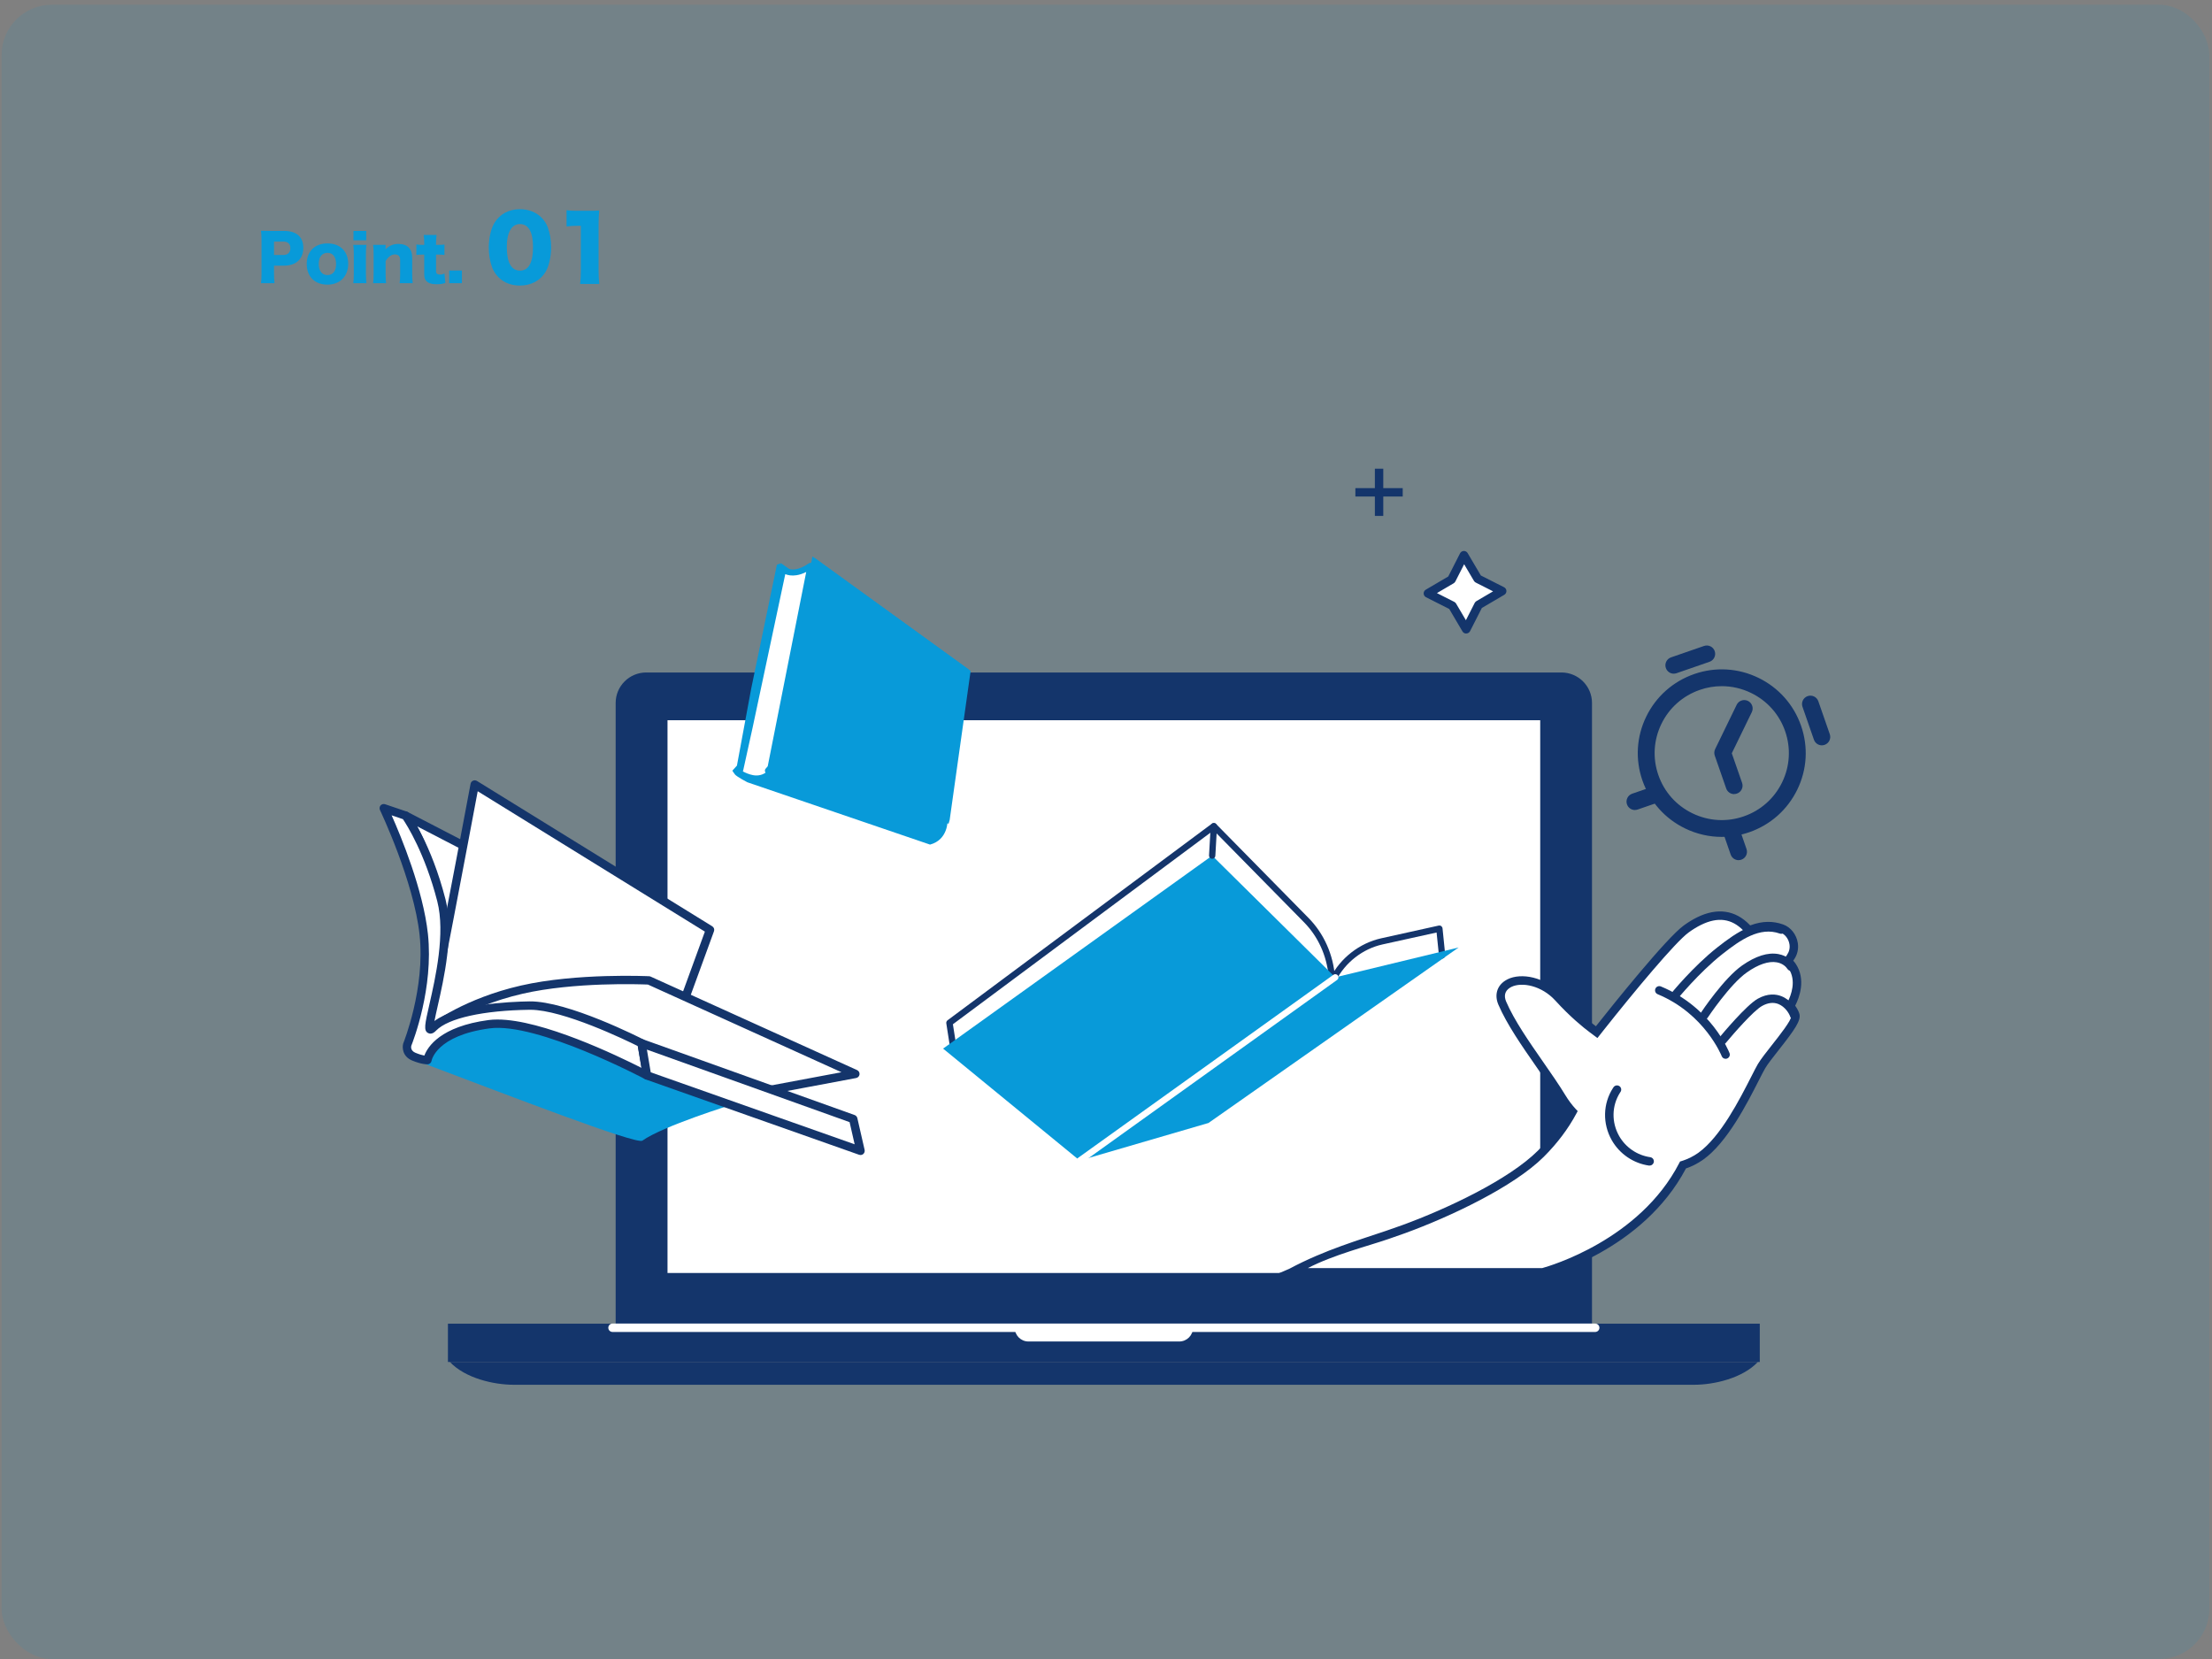 <svg width="352" height="264" viewBox="0 0 352 264" fill="none" xmlns="http://www.w3.org/2000/svg">
<rect x="0" y="0" width="352" height="264" fill="#808080" stroke="none"/>
<rect x="0.248" y="0.755" width="351.333" height="263.25" rx="8" fill="#089AD9" fill-opacity="0.1"/>
<path d="M43.684 45.065H41.534C41.594 44.625 41.614 44.175 41.614 43.585V38.175C41.614 37.635 41.594 37.185 41.534 36.715C42.004 36.735 42.364 36.745 43.004 36.745H45.194C47.174 36.745 48.264 37.695 48.264 39.435C48.264 41.215 47.124 42.275 45.184 42.275H43.604V43.555C43.604 44.145 43.634 44.635 43.684 45.065ZM43.604 40.575H45.094C45.794 40.575 46.204 40.185 46.204 39.495C46.204 38.805 45.814 38.445 45.094 38.445H43.604V40.575ZM52.101 45.295C50.091 45.295 48.811 44.015 48.811 42.005C48.811 40.005 50.091 38.735 52.111 38.735C54.131 38.735 55.411 40.005 55.411 41.985C55.411 43.975 54.091 45.295 52.101 45.295ZM52.121 40.235C51.241 40.235 50.721 40.895 50.721 41.995C50.721 43.105 51.241 43.775 52.111 43.775C52.981 43.775 53.481 43.125 53.481 42.015C53.481 40.895 52.971 40.235 52.121 40.235ZM56.249 36.745H58.279V38.245H56.249V36.745ZM56.219 38.965H58.309C58.249 39.375 58.23 39.775 58.23 40.475V43.555C58.23 44.095 58.26 44.635 58.309 45.065H56.219C56.279 44.575 56.3 44.195 56.3 43.555V40.475C56.3 39.825 56.279 39.415 56.219 38.965ZM61.444 45.065H59.374C59.434 44.595 59.454 44.175 59.454 43.555V40.475C59.454 39.785 59.434 39.365 59.374 38.965H61.364V39.385C61.364 39.445 61.354 39.595 61.354 39.665C61.984 39.065 62.594 38.815 63.414 38.815C64.104 38.815 64.654 39.005 65.024 39.375C65.424 39.775 65.594 40.265 65.594 41.055V43.565C65.594 44.145 65.624 44.645 65.674 45.065H63.594C63.654 44.585 63.674 44.165 63.674 43.555V41.505C63.674 41.105 63.634 40.935 63.514 40.765C63.384 40.585 63.154 40.485 62.854 40.485C62.294 40.485 61.794 40.835 61.364 41.535V43.555C61.364 44.125 61.384 44.545 61.444 45.065ZM67.507 38.965V38.755C67.507 38.255 67.487 37.855 67.427 37.385H69.468C69.418 37.795 69.388 38.275 69.388 38.755V38.965H69.748C70.188 38.965 70.418 38.955 70.728 38.915V40.575C70.427 40.535 70.168 40.515 69.808 40.515H69.388V43.075C69.388 43.355 69.438 43.495 69.567 43.585C69.677 43.655 69.838 43.695 70.028 43.695C70.287 43.695 70.478 43.645 70.728 43.515L70.877 45.035C70.427 45.175 70.037 45.235 69.498 45.235C68.817 45.235 68.347 45.125 68.028 44.885C67.647 44.595 67.507 44.255 67.507 43.575V40.515H67.127C66.808 40.515 66.547 40.535 66.257 40.575V38.905C66.547 38.945 66.797 38.965 67.147 38.965H67.507ZM71.483 43.045H73.503V45.065H71.483V43.045ZM82.734 45.441C81.362 45.441 80.2 44.993 79.346 44.139C78.884 43.677 78.534 43.145 78.324 42.585C77.96 41.591 77.778 40.513 77.778 39.379C77.778 37.909 78.128 36.383 78.66 35.501C79.514 34.073 80.97 33.289 82.734 33.289C84.092 33.289 85.282 33.751 86.136 34.591C86.598 35.053 86.948 35.585 87.158 36.145C87.522 37.139 87.704 38.217 87.704 39.365C87.704 40.835 87.354 42.375 86.822 43.257C85.982 44.657 84.512 45.441 82.734 45.441ZM82.734 35.655C81.418 35.655 80.648 36.985 80.648 39.267C80.648 41.773 81.362 43.061 82.748 43.061C84.12 43.061 84.82 41.801 84.82 39.309C84.82 36.915 84.092 35.655 82.734 35.655ZM90.16 36.033V33.443C90.664 33.527 91.028 33.541 91.84 33.541H93.618C94.612 33.541 94.794 33.541 95.354 33.485C95.284 34.227 95.256 34.815 95.256 35.739V43.075C95.256 43.915 95.284 44.503 95.368 45.189H92.316C92.4 44.545 92.428 43.887 92.428 43.075V35.935H91.868C91.322 35.935 90.776 35.963 90.16 36.033Z" fill="#089AD9"/>
<g clip-path="url(#clip0_1077_822)">
<path d="M253.345 211.29C253.345 213.969 251.168 216.146 248.477 216.146H102.839C100.147 216.146 97.971 213.976 97.971 211.29V111.869C97.971 109.184 100.147 107.013 102.839 107.013H248.47C251.162 107.013 253.338 109.19 253.338 111.869V211.29H253.345Z" fill="#14356B"/>
<path d="M245.726 113.979H105.592V203.202H245.726V113.979Z" fill="white"/>
<path d="M245.726 203.836H105.592C105.244 203.836 104.963 203.556 104.963 203.208V113.979C104.963 113.632 105.244 113.351 105.592 113.351H245.726C246.074 113.351 246.356 113.632 246.356 113.979V203.202C246.356 203.549 246.074 203.83 245.726 203.83V203.836ZM106.222 202.574H245.097V114.607H106.222V202.574Z" fill="#14356B"/>
<path d="M280.036 210.642H71.281V216.734H280.036V210.642Z" fill="#14356B"/>
<path d="M71.592 216.734C74.063 219.339 78.596 220.361 81.73 220.361H269.592C272.726 220.361 277.266 219.339 279.73 216.734H71.592Z" fill="#14356B"/>
<path d="M161.477 210.642V211.297C161.477 212.499 162.454 213.474 163.659 213.474H187.658C188.863 213.474 189.841 212.499 189.841 211.297V210.642H161.477Z" fill="white"/>
<path d="M253.849 211.958H97.47C97.102 211.958 96.801 211.658 96.801 211.29C96.801 210.923 97.102 210.622 97.47 210.622H253.849C254.217 210.622 254.518 210.923 254.518 211.29C254.518 211.658 254.217 211.958 253.849 211.958Z" fill="white"/>
<path d="M104.002 150.235L64.549 129.796C64.549 129.796 68.68 135.567 68.921 142.186C69.162 148.806 68.433 160.935 68.433 160.935C68.433 160.935 87.315 155.291 90.616 154.369C93.918 153.448 104.008 150.235 104.008 150.235H104.002Z" fill="white"/>
<path d="M68.425 161.603C68.278 161.603 68.13 161.556 68.01 161.456C67.836 161.323 67.742 161.109 67.755 160.895C67.762 160.775 68.479 148.725 68.244 142.213C68.016 135.874 64.039 130.244 63.999 130.184C63.818 129.93 63.838 129.589 64.039 129.355C64.24 129.122 64.582 129.061 64.856 129.202L104.302 149.64C104.543 149.767 104.684 150.021 104.664 150.288C104.644 150.555 104.456 150.789 104.202 150.869C104.101 150.903 94.064 154.096 90.79 155.011C87.535 155.919 68.807 161.516 68.619 161.57C68.559 161.59 68.492 161.596 68.425 161.596V161.603ZM66.376 131.493C67.648 133.804 69.429 137.778 69.59 142.16C69.791 147.657 69.316 157.021 69.155 160.02C72.978 158.878 87.582 154.523 90.435 153.728C92.912 153.04 99.307 151.023 102.267 150.088L66.389 131.499L66.376 131.493Z" fill="#14356B"/>
<path d="M112.979 147.977L75.535 124.847C75.535 124.847 68.705 161.322 68.149 162.852C67.6 164.388 68.283 164.228 68.283 164.228C68.283 164.228 82.981 157.375 89.128 157.903C95.268 158.43 108.091 161.369 108.091 161.369L112.979 147.971V147.977Z" fill="white"/>
<path d="M68.243 164.903C68.015 164.903 67.747 164.822 67.54 164.589C67.085 164.081 67.292 163.273 67.526 162.625C67.915 161.536 72.14 139.361 74.885 124.72C74.925 124.506 75.073 124.319 75.274 124.232C75.475 124.145 75.709 124.159 75.896 124.272L113.34 147.403C113.608 147.57 113.729 147.904 113.615 148.198L108.727 161.596C108.613 161.91 108.278 162.097 107.95 162.017C107.823 161.99 95.107 159.078 89.081 158.564C83.182 158.056 68.725 164.762 68.578 164.829C68.537 164.849 68.491 164.863 68.444 164.876C68.383 164.889 68.317 164.896 68.25 164.896L68.243 164.903ZM76.017 125.922C74.785 132.481 69.308 161.63 68.785 163.072C68.758 163.153 68.732 163.226 68.712 163.293C71.765 161.917 83.65 156.754 89.188 157.228C94.638 157.696 105.071 159.993 107.669 160.581L112.169 148.251L76.024 125.915L76.017 125.922Z" fill="#14356B"/>
<path d="M136.114 170.894L103.27 156.019C103.27 156.019 91.933 155.452 83.041 157.489C74.149 159.526 68.939 163.533 68.939 163.533C68.939 163.533 83.644 159.853 92.663 163.427C101.69 167 121.349 173.666 121.349 173.666L136.114 170.894Z" fill="white"/>
<path d="M121.35 174.327C121.277 174.327 121.203 174.314 121.136 174.294C120.942 174.227 101.356 167.581 92.417 164.041C83.699 160.588 69.249 164.135 69.102 164.175C68.794 164.255 68.472 164.101 68.338 163.821C68.198 163.533 68.278 163.193 68.532 162.999C68.747 162.832 73.956 158.878 82.889 156.834C91.767 154.804 103.184 155.345 103.305 155.351C103.392 155.351 103.472 155.378 103.546 155.411L136.39 170.286C136.657 170.406 136.812 170.687 136.778 170.974C136.745 171.261 136.524 171.495 136.236 171.549L121.471 174.321C121.431 174.327 121.391 174.334 121.35 174.334V174.327ZM82.668 161.182C86.197 161.182 89.853 161.59 92.912 162.799C101.376 166.152 119.469 172.317 121.397 172.971L133.905 170.627L103.104 156.674C101.845 156.62 91.379 156.253 83.183 158.13C78.503 159.205 74.847 160.835 72.47 162.117C75.088 161.663 78.797 161.176 82.661 161.176L82.668 161.182Z" fill="#14356B"/>
<path d="M116.484 175.783C116.484 175.783 105.522 179.177 102.221 181.514C101.27 182.189 80.62 174.194 67.415 169.218C59.896 166.386 73.167 161.91 74.158 161.81C82.368 160.989 98.652 167.488 100.253 167.888C101.853 168.289 116.49 175.777 116.49 175.777L116.484 175.783Z" fill="#089AD9"/>
<path d="M102.095 166.018C102.095 166.018 90.229 159.94 84.27 160.027C78.317 160.107 71.394 161.022 68.936 163.527C66.479 166.031 72.492 152.045 70.235 143.262C67.979 134.478 64.55 129.796 64.55 129.796L61.068 128.614C61.068 128.614 66.499 139.949 67.436 148.712C68.374 157.475 64.811 166.218 64.811 166.218C64.811 166.218 64.43 167.561 65.863 168.155C67.296 168.75 68.019 168.697 68.019 168.697C68.019 168.697 68.588 164.221 77.828 162.986C85.689 161.93 102.965 171.134 102.965 171.134L102.101 166.011L102.095 166.018Z" fill="white"/>
<path d="M102.964 171.803C102.857 171.803 102.75 171.776 102.649 171.722C102.475 171.629 85.467 162.625 77.914 163.647C69.397 164.789 68.687 168.75 68.68 168.79C68.634 169.097 68.373 169.345 68.064 169.365C67.978 169.365 67.134 169.405 65.6 168.77C64.034 168.122 63.98 166.7 64.167 166.038C64.174 166.018 64.181 165.992 64.194 165.971C64.228 165.885 67.683 157.275 66.772 148.786C65.855 140.229 60.518 129.015 60.465 128.901C60.351 128.661 60.391 128.374 60.565 128.166C60.746 127.966 61.027 127.893 61.282 127.979L64.763 129.162C64.891 129.208 65.004 129.289 65.091 129.402C65.232 129.596 68.627 134.291 70.89 143.101C72.283 148.525 70.629 155.806 69.638 160.154C69.451 160.989 69.256 161.837 69.136 162.478C72.725 159.813 80.8 159.406 84.269 159.352C90.349 159.279 101.913 165.17 102.408 165.417C102.596 165.511 102.73 165.691 102.763 165.898L103.627 171.021C103.667 171.275 103.567 171.529 103.359 171.676C103.245 171.756 103.105 171.803 102.971 171.803H102.964ZM79.166 162.238C86.311 162.238 98.243 167.989 102.073 169.926L101.484 166.459C99.629 165.537 89.626 160.688 84.389 160.688C84.349 160.688 84.316 160.688 84.275 160.688C76.897 160.788 71.339 162.024 69.41 163.988C69.236 164.168 68.707 164.709 68.118 164.388C67.382 163.988 67.603 163.033 68.326 159.853C69.29 155.619 70.897 148.538 69.585 143.429C67.623 135.794 64.73 131.259 64.121 130.357L62.319 129.743C63.806 133.076 67.341 141.599 68.098 148.639C69.015 157.242 65.754 165.658 65.446 166.426C65.4 166.626 65.353 167.22 66.116 167.534C66.745 167.795 67.214 167.915 67.529 167.975C68.051 166.586 70.073 163.346 77.734 162.325C78.182 162.264 78.664 162.238 79.166 162.238Z" fill="#14356B"/>
<path d="M135.768 178.061L102.094 166.018L102.964 171.135L136.926 183.131L135.768 178.061Z" fill="white"/>
<path d="M136.925 183.799C136.852 183.799 136.778 183.785 136.704 183.758L102.742 171.769C102.515 171.689 102.347 171.489 102.307 171.248L101.443 166.125C101.403 165.891 101.49 165.651 101.671 165.504C101.852 165.35 102.106 165.31 102.327 165.39L136.001 177.44C136.216 177.52 136.376 177.7 136.43 177.921L137.588 182.984C137.642 183.224 137.561 183.471 137.381 183.632C137.253 183.745 137.099 183.799 136.932 183.799H136.925ZM103.559 170.64L136.001 182.095L135.198 178.569L102.943 167.027L103.552 170.634L103.559 170.64Z" fill="#14356B"/>
<path d="M147.992 134.4L118.919 124.48C118.919 124.48 117.231 123.599 116.946 123.229C116.662 122.858 116.541 122.637 116.541 122.637L117.269 121.834L119.541 109.575L123.631 89.859L124.282 89.628L120.168 120.222L150.79 130.57C150.79 130.57 150.891 133.64 147.988 134.405L147.992 134.4Z" fill="#089AD9"/>
<path d="M129.284 88.55L154.094 106.505L150.752 130.229L150.583 130.83L122.725 121.978L129.284 88.55Z" fill="#089AD9"/>
<path d="M129.655 88.801L154.46 106.756L151.123 130.479L150.949 131.08L123.096 122.228L129.655 88.801Z" fill="#089AD9"/>
<path d="M124.282 89.628L126.867 91.432L119.941 123.383L117.795 122.507L124.282 89.628Z" fill="#089AD9"/>
<path d="M128.98 90.047L122.618 122.156L122.203 122.632L122.425 123.099C122.425 123.099 121.393 124.148 119.729 123.821C118.412 123.561 117.404 122.82 117.404 122.82L117.8 122.507L119.29 115.724L124.634 90.629C124.634 90.629 125.333 91.269 126.669 91.067C127.301 90.971 128.073 90.682 128.985 90.052L128.98 90.047Z" fill="white"/>
<path d="M120.37 124.364C120.139 124.364 119.898 124.34 119.637 124.292C118.229 124.018 117.163 123.238 117.12 123.205C116.999 123.118 116.927 122.979 116.922 122.825C116.922 122.676 116.985 122.531 117.105 122.44L117.366 122.233L118.822 115.618L124.161 90.523C124.195 90.355 124.32 90.22 124.484 90.167C124.648 90.114 124.832 90.153 124.957 90.273C124.976 90.287 125.526 90.749 126.592 90.591C127.248 90.49 127.957 90.177 128.705 89.652C128.864 89.542 129.081 89.537 129.245 89.643C129.409 89.749 129.491 89.946 129.452 90.138L123.091 122.247C123.076 122.329 123.038 122.406 122.98 122.469L122.772 122.709L122.859 122.887C122.946 123.07 122.907 123.287 122.767 123.431C122.724 123.474 121.832 124.359 120.37 124.359V124.364ZM118.21 122.753C118.6 122.964 119.174 123.224 119.821 123.349C120.771 123.537 121.47 123.2 121.822 122.964L121.764 122.844C121.682 122.671 121.711 122.464 121.837 122.32L122.169 121.939L128.295 91.019C127.764 91.288 127.243 91.461 126.737 91.538C125.97 91.659 125.372 91.529 124.962 91.365L119.758 115.82L118.263 122.608C118.253 122.661 118.234 122.709 118.205 122.753H118.21Z" fill="#089AD9"/>
<path d="M273.976 133.176C271.987 133.176 270.005 132.728 268.157 131.833C264.949 130.277 262.539 127.572 261.367 124.212C260.195 120.852 260.41 117.232 261.97 114.033C263.53 110.834 266.242 108.429 269.61 107.26C272.978 106.091 276.607 106.305 279.815 107.861C283.022 109.417 285.433 112.123 286.604 115.482C287.776 118.842 287.562 122.462 286.002 125.662C284.442 128.861 281.73 131.266 278.362 132.434C276.929 132.929 275.449 133.176 273.976 133.176ZM273.996 109.19C272.817 109.19 271.632 109.384 270.487 109.785C267.795 110.72 265.626 112.637 264.38 115.202C263.135 117.767 262.967 120.652 263.898 123.337C264.829 126.022 266.757 128.186 269.329 129.429C271.893 130.671 274.793 130.845 277.484 129.91C280.176 128.981 282.346 127.058 283.591 124.493C284.837 121.935 285.004 119.042 284.073 116.357C283.143 113.672 281.214 111.508 278.643 110.266C277.17 109.551 275.583 109.19 273.989 109.19H273.996Z" fill="#14356B"/>
<path d="M275.958 126.37C275.402 126.37 274.887 126.022 274.693 125.468L272.871 120.231C272.758 119.897 272.778 119.53 272.932 119.21L276.36 112.156C276.681 111.495 277.485 111.214 278.148 111.535C278.811 111.856 279.092 112.657 278.771 113.318L275.583 119.871L277.224 124.586C277.465 125.281 277.097 126.042 276.4 126.283C276.253 126.336 276.106 126.356 275.958 126.356V126.37Z" fill="#14356B"/>
<path d="M266.357 107.207C265.801 107.207 265.286 106.86 265.091 106.305C264.85 105.61 265.219 104.849 265.915 104.609L271.165 102.792C271.868 102.551 272.624 102.919 272.865 103.613C273.107 104.308 272.738 105.069 272.042 105.31L266.792 107.127C266.645 107.18 266.498 107.2 266.35 107.2L266.357 107.207Z" fill="#14356B"/>
<path d="M289.919 118.608C289.363 118.608 288.847 118.261 288.653 117.707L286.832 112.47C286.591 111.775 286.959 111.014 287.655 110.774C288.352 110.533 289.115 110.9 289.356 111.595L291.177 116.832C291.418 117.526 291.05 118.288 290.354 118.528C290.206 118.582 290.059 118.602 289.912 118.602L289.919 118.608Z" fill="#14356B"/>
<path d="M260.169 128.901C259.614 128.901 259.098 128.554 258.904 127.999C258.663 127.305 259.031 126.543 259.728 126.303L263.23 125.094C263.926 124.853 264.689 125.221 264.93 125.915C265.171 126.61 264.803 127.372 264.107 127.612L260.605 128.821C260.457 128.874 260.31 128.894 260.163 128.894L260.169 128.901Z" fill="#14356B"/>
<path d="M276.669 136.883C276.113 136.883 275.597 136.536 275.403 135.981L274.191 132.488C273.95 131.793 274.318 131.032 275.015 130.791C275.711 130.551 276.474 130.918 276.715 131.613L277.927 135.106C278.168 135.801 277.8 136.562 277.104 136.803C276.956 136.856 276.809 136.876 276.669 136.876V136.883Z" fill="#14356B"/>
<path d="M285.185 160.521L284.89 160.1L285.118 159.646C285.64 158.611 286.692 155.959 285.172 153.715C285.111 153.628 285.038 153.528 284.944 153.427L284.502 152.92L284.89 152.372C285.352 151.717 285.54 150.956 285.419 150.175C285.252 149.052 284.495 148.097 283.511 147.743C282.024 147.209 280.498 147.249 278.851 147.85L278.322 148.044L277.933 147.643C275.851 145.492 273.306 145.132 270.36 146.581C269.704 146.908 269.014 147.322 268.318 147.83C266.148 149.4 259.8 157.001 254.584 163.593L254.062 164.248L253.392 163.747C252.381 162.992 250.332 161.349 247.982 158.764C245.558 156.099 242.11 155.491 240.181 156.44C240.074 156.493 239.974 156.553 239.873 156.613C238.829 157.281 238.521 158.403 239.036 159.612C240.349 162.672 242.719 166.085 245.016 169.378C246.321 171.255 247.533 172.998 248.504 174.608C249.067 175.536 249.649 176.284 250.225 176.905C248.953 179.276 247.259 181.521 245.17 183.598C240.034 188.714 229.2 193.463 223.347 195.594C219.169 197.117 212.969 198.9 206.936 202.467H245.498C245.498 202.467 261.019 198.526 267.802 185.395C268.291 185.241 268.786 185.054 269.269 184.814C269.751 184.58 270.219 184.299 270.655 183.979C274.324 181.347 277.418 175.269 279.266 171.635C279.714 170.747 280.056 170.079 280.297 169.672C280.746 168.923 281.609 167.821 282.527 166.659C284.589 164.048 285.922 162.278 285.674 161.509C285.58 161.209 285.399 160.861 285.165 160.528L285.185 160.521Z" fill="white"/>
<path d="M245.598 203.128H202.324L205.203 201.886C210.839 198.872 216.531 197.25 220.535 195.874C221.466 195.554 222.343 195.253 223.14 194.959C230.197 192.388 240.081 187.739 244.721 183.117C246.636 181.207 248.223 179.149 249.435 176.992C248.906 176.377 248.41 175.696 247.955 174.948C246.991 173.358 245.779 171.615 244.493 169.772C242.176 166.439 239.786 163.005 238.44 159.873C237.791 158.357 238.206 156.894 239.531 156.046C239.652 155.972 239.773 155.899 239.906 155.832C242.056 154.77 245.859 155.404 248.497 158.303C250.814 160.848 252.823 162.464 253.814 163.199L253.961 163.313L254.075 163.166C256.62 159.953 265.144 149.306 267.936 147.276C268.659 146.748 269.382 146.314 270.072 145.973C273.259 144.404 276.145 144.811 278.422 147.169L278.509 147.262L278.629 147.222C280.431 146.561 282.105 146.528 283.745 147.109C284.964 147.543 285.881 148.705 286.089 150.068C286.236 151.023 286.015 151.951 285.446 152.753L285.359 152.873L285.459 152.986C285.566 153.113 285.667 153.234 285.734 153.34C287.448 155.872 286.296 158.797 285.72 159.94L285.667 160.04L285.734 160.133C286.002 160.521 286.216 160.928 286.33 161.296C286.665 162.351 285.593 163.86 283.069 167.066C282.151 168.235 281.308 169.297 280.893 170.005C280.658 170.399 280.317 171.074 279.882 171.929C278.007 175.616 274.866 181.781 271.063 184.513C270.594 184.847 270.092 185.147 269.583 185.401C269.168 185.608 268.733 185.789 268.291 185.936C261.394 198.987 246.328 202.941 245.685 203.108L245.605 203.128H245.598ZM208.122 201.792H245.424C246.609 201.465 260.905 197.317 267.219 185.081L267.347 184.833L267.614 184.753C268.083 184.606 268.545 184.426 268.98 184.212C269.429 183.992 269.864 183.731 270.273 183.438C273.808 180.899 276.855 174.915 278.676 171.335C279.125 170.46 279.473 169.765 279.728 169.337C280.19 168.556 281.06 167.461 281.971 166.298C283.169 164.782 285.118 162.311 285.037 161.71C284.964 161.483 284.81 161.195 284.622 160.915L284.107 160.167L284.515 159.359C284.984 158.43 285.935 156.052 284.609 154.102C284.562 154.035 284.502 153.955 284.435 153.875L283.651 152.966L284.348 151.991C284.709 151.477 284.857 150.889 284.763 150.281C284.629 149.4 284.053 148.652 283.29 148.378C281.957 147.903 280.578 147.937 279.085 148.485L278.147 148.825L277.458 148.111C275.576 146.16 273.353 145.86 270.668 147.189C270.045 147.496 269.389 147.897 268.726 148.378C266.61 149.907 260.081 157.756 255.126 164.014L254.202 165.183L253.011 164.295C251.979 163.526 249.897 161.85 247.506 159.225C245.324 156.827 242.17 156.226 240.496 157.054C240.409 157.094 240.328 157.141 240.255 157.194C239.485 157.689 239.284 158.457 239.672 159.372C240.964 162.378 243.315 165.751 245.585 169.017C246.89 170.894 248.116 172.657 249.1 174.28C249.596 175.095 250.145 175.83 250.734 176.464L251.062 176.812L250.834 177.232C249.535 179.657 247.794 181.961 245.665 184.085C240.871 188.861 230.787 193.617 223.602 196.235C222.798 196.529 221.914 196.83 220.977 197.157C217.642 198.306 212.2 199.675 208.122 201.792Z" fill="#14356B"/>
<path d="M266.336 159.325C266.189 159.325 266.041 159.278 265.914 159.178C265.626 158.944 265.579 158.524 265.814 158.236C265.961 158.056 269.403 153.815 273.273 150.769C276.447 148.264 279.862 145.94 283.672 147.302C284.02 147.429 284.201 147.81 284.074 148.157C283.946 148.505 283.565 148.685 283.216 148.558C280.049 147.429 276.976 149.547 274.097 151.818C270.347 154.77 266.885 159.031 266.851 159.078C266.718 159.245 266.523 159.325 266.329 159.325H266.336Z" fill="#14356B"/>
<path d="M271.198 162.237C271.071 162.237 270.944 162.204 270.83 162.124C270.522 161.923 270.435 161.502 270.642 161.195C270.79 160.968 274.325 155.671 277.225 153.641C279.387 152.131 281.329 151.517 283.003 151.824C284.45 152.091 285.226 152.96 285.561 153.454C285.769 153.761 285.688 154.175 285.38 154.382C285.072 154.589 284.657 154.509 284.45 154.202C284.235 153.881 283.726 153.314 282.755 153.14C281.463 152.9 279.816 153.454 277.988 154.736C275.296 156.62 271.787 161.883 271.754 161.937C271.627 162.13 271.412 162.237 271.198 162.237Z" fill="#14356B"/>
<path d="M262.5 185.481C262.5 185.481 262.44 185.481 262.406 185.481C259.929 185.127 257.719 183.618 256.487 181.447C254.994 178.822 255.067 175.636 256.674 173.144L256.755 173.024C256.956 172.717 257.371 172.63 257.686 172.831C257.994 173.031 258.081 173.445 257.88 173.752L257.819 173.839C256.474 175.93 256.413 178.581 257.659 180.779C258.69 182.589 260.538 183.851 262.607 184.145C262.975 184.199 263.23 184.533 263.176 184.9C263.129 185.234 262.841 185.475 262.513 185.475L262.5 185.481Z" fill="#14356B"/>
<path d="M274.111 166.211C273.963 166.211 273.809 166.158 273.682 166.058C273.394 165.824 273.354 165.403 273.595 165.116C274.03 164.588 277.887 159.959 279.715 158.931C281.342 158.016 282.655 158.203 283.472 158.523C285.072 159.151 285.923 160.654 286.144 161.362C286.257 161.716 286.056 162.09 285.708 162.197C285.353 162.311 284.978 162.117 284.871 161.763C284.724 161.295 284.068 160.193 282.983 159.766C282.193 159.459 281.316 159.565 280.378 160.093C279.012 160.861 275.771 164.588 274.633 165.964C274.499 166.125 274.312 166.205 274.117 166.205L274.111 166.211Z" fill="#14356B"/>
<path d="M274.6 168.489C274.332 168.489 274.077 168.329 273.977 168.062C273.95 167.995 271.278 161.316 263.786 158.21C263.444 158.069 263.283 157.675 263.424 157.335C263.565 156.994 263.96 156.834 264.301 156.974C272.336 160.307 275.108 167.287 275.222 167.581C275.356 167.921 275.182 168.309 274.841 168.442C274.76 168.476 274.68 168.489 274.6 168.489Z" fill="#14356B"/>
<path d="M210.936 158.196L229.483 152.045L229.048 147.783L219.901 149.807C216.594 150.535 213.701 152.786 212.141 155.845L210.936 158.196Z" fill="white"/>
<path d="M210.936 158.697C210.795 158.697 210.655 158.637 210.554 158.524C210.42 158.37 210.393 158.15 210.487 157.969L211.692 155.618C213.32 152.432 216.346 150.081 219.795 149.313L228.941 147.289C229.082 147.262 229.229 147.289 229.343 147.369C229.457 147.456 229.537 147.583 229.551 147.723L229.986 151.985C230.013 152.218 229.865 152.439 229.644 152.512L211.096 158.664C211.043 158.684 210.989 158.691 210.936 158.691V158.697ZM228.607 148.391L220.009 150.288C216.855 150.983 214.076 153.147 212.583 156.066L211.94 157.328L228.948 151.691L228.607 148.391Z" fill="#14356B"/>
<path d="M151.737 166.886L151.094 162.772L193.171 131.472L207.889 146.434C210.266 148.852 211.693 152.058 211.954 155.558V155.598L171.624 183.09L151.737 166.893V166.886Z" fill="white"/>
<path d="M171.618 183.591C171.504 183.591 171.39 183.551 171.296 183.478L151.409 167.273C151.315 167.193 151.248 167.086 151.228 166.96L150.586 162.845C150.559 162.665 150.632 162.478 150.78 162.364L192.857 131.065C193.058 130.918 193.339 130.938 193.514 131.118L208.231 146.08C210.682 148.565 212.175 151.918 212.436 155.518C212.45 155.698 212.369 155.905 212.222 156.005L171.885 183.498C171.798 183.558 171.698 183.584 171.604 183.584L171.618 183.591ZM152.199 166.619L171.644 182.462L211.425 155.344C211.117 152.051 209.745 149.039 207.528 146.781L193.118 132.134L151.637 162.992L152.206 166.619H152.199Z" fill="#14356B"/>
<path d="M232.109 150.776L192.308 178.702L171.818 184.68L150.076 166.866L192.897 136.161L212.483 155.525L232.109 150.776Z" fill="#089AD9"/>
<path d="M171.824 185.181C171.67 185.181 171.516 185.107 171.415 184.974C171.255 184.747 171.301 184.433 171.529 184.273L212.194 155.117C212.422 154.957 212.736 155.004 212.897 155.231C213.058 155.458 213.011 155.772 212.783 155.932L172.118 185.087C172.031 185.154 171.924 185.181 171.824 185.181Z" fill="white"/>
<path d="M192.897 136.662C192.897 136.662 192.877 136.662 192.871 136.662C192.596 136.649 192.382 136.408 192.395 136.135L192.663 131.446C192.676 131.172 192.924 130.958 193.192 130.971C193.466 130.985 193.681 131.225 193.667 131.499L193.4 136.188C193.386 136.455 193.165 136.662 192.897 136.662Z" fill="#14356B"/>
<path d="M220.124 74.585H218.785V82.099H220.124V74.585Z" fill="#14356B"/>
<path d="M223.217 77.677H215.684V79.013H223.217V77.677Z" fill="#14356B"/>
<path d="M232.95 88.364L230.981 92.232L227.238 94.429L231.115 96.386L233.312 100.127L235.28 96.259L239.03 94.062L235.153 92.105L232.95 88.364Z" fill="white"/>
<path d="M233.312 100.815C233.071 100.815 232.843 100.688 232.723 100.474L230.62 96.907L226.924 95.037C226.703 94.924 226.556 94.696 226.549 94.449C226.542 94.202 226.67 93.962 226.891 93.835L230.466 91.737L232.341 88.05C232.455 87.83 232.683 87.683 232.93 87.676C233.192 87.676 233.419 87.797 233.546 88.01L235.649 91.577L239.345 93.447C239.566 93.561 239.713 93.788 239.72 94.035C239.727 94.282 239.6 94.523 239.385 94.65L235.81 96.747L233.935 100.434C233.821 100.654 233.593 100.801 233.346 100.808C233.339 100.808 233.332 100.808 233.325 100.808L233.312 100.815ZM228.665 94.382L231.424 95.778C231.538 95.838 231.638 95.932 231.705 96.039L233.272 98.697L234.671 95.945C234.732 95.832 234.825 95.732 234.932 95.665L237.597 94.102L234.839 92.706C234.725 92.646 234.624 92.552 234.557 92.445L232.991 89.787L231.591 92.539C231.531 92.653 231.437 92.753 231.323 92.82L228.658 94.382H228.665Z" fill="#14356B"/>
</g>
<defs>
<clipPath id="clip0_1077_822">
<rect width="260" height="155.452" fill="white" transform="translate(305.914 224.606) rotate(180)"/>
</clipPath>
</defs>
</svg>
